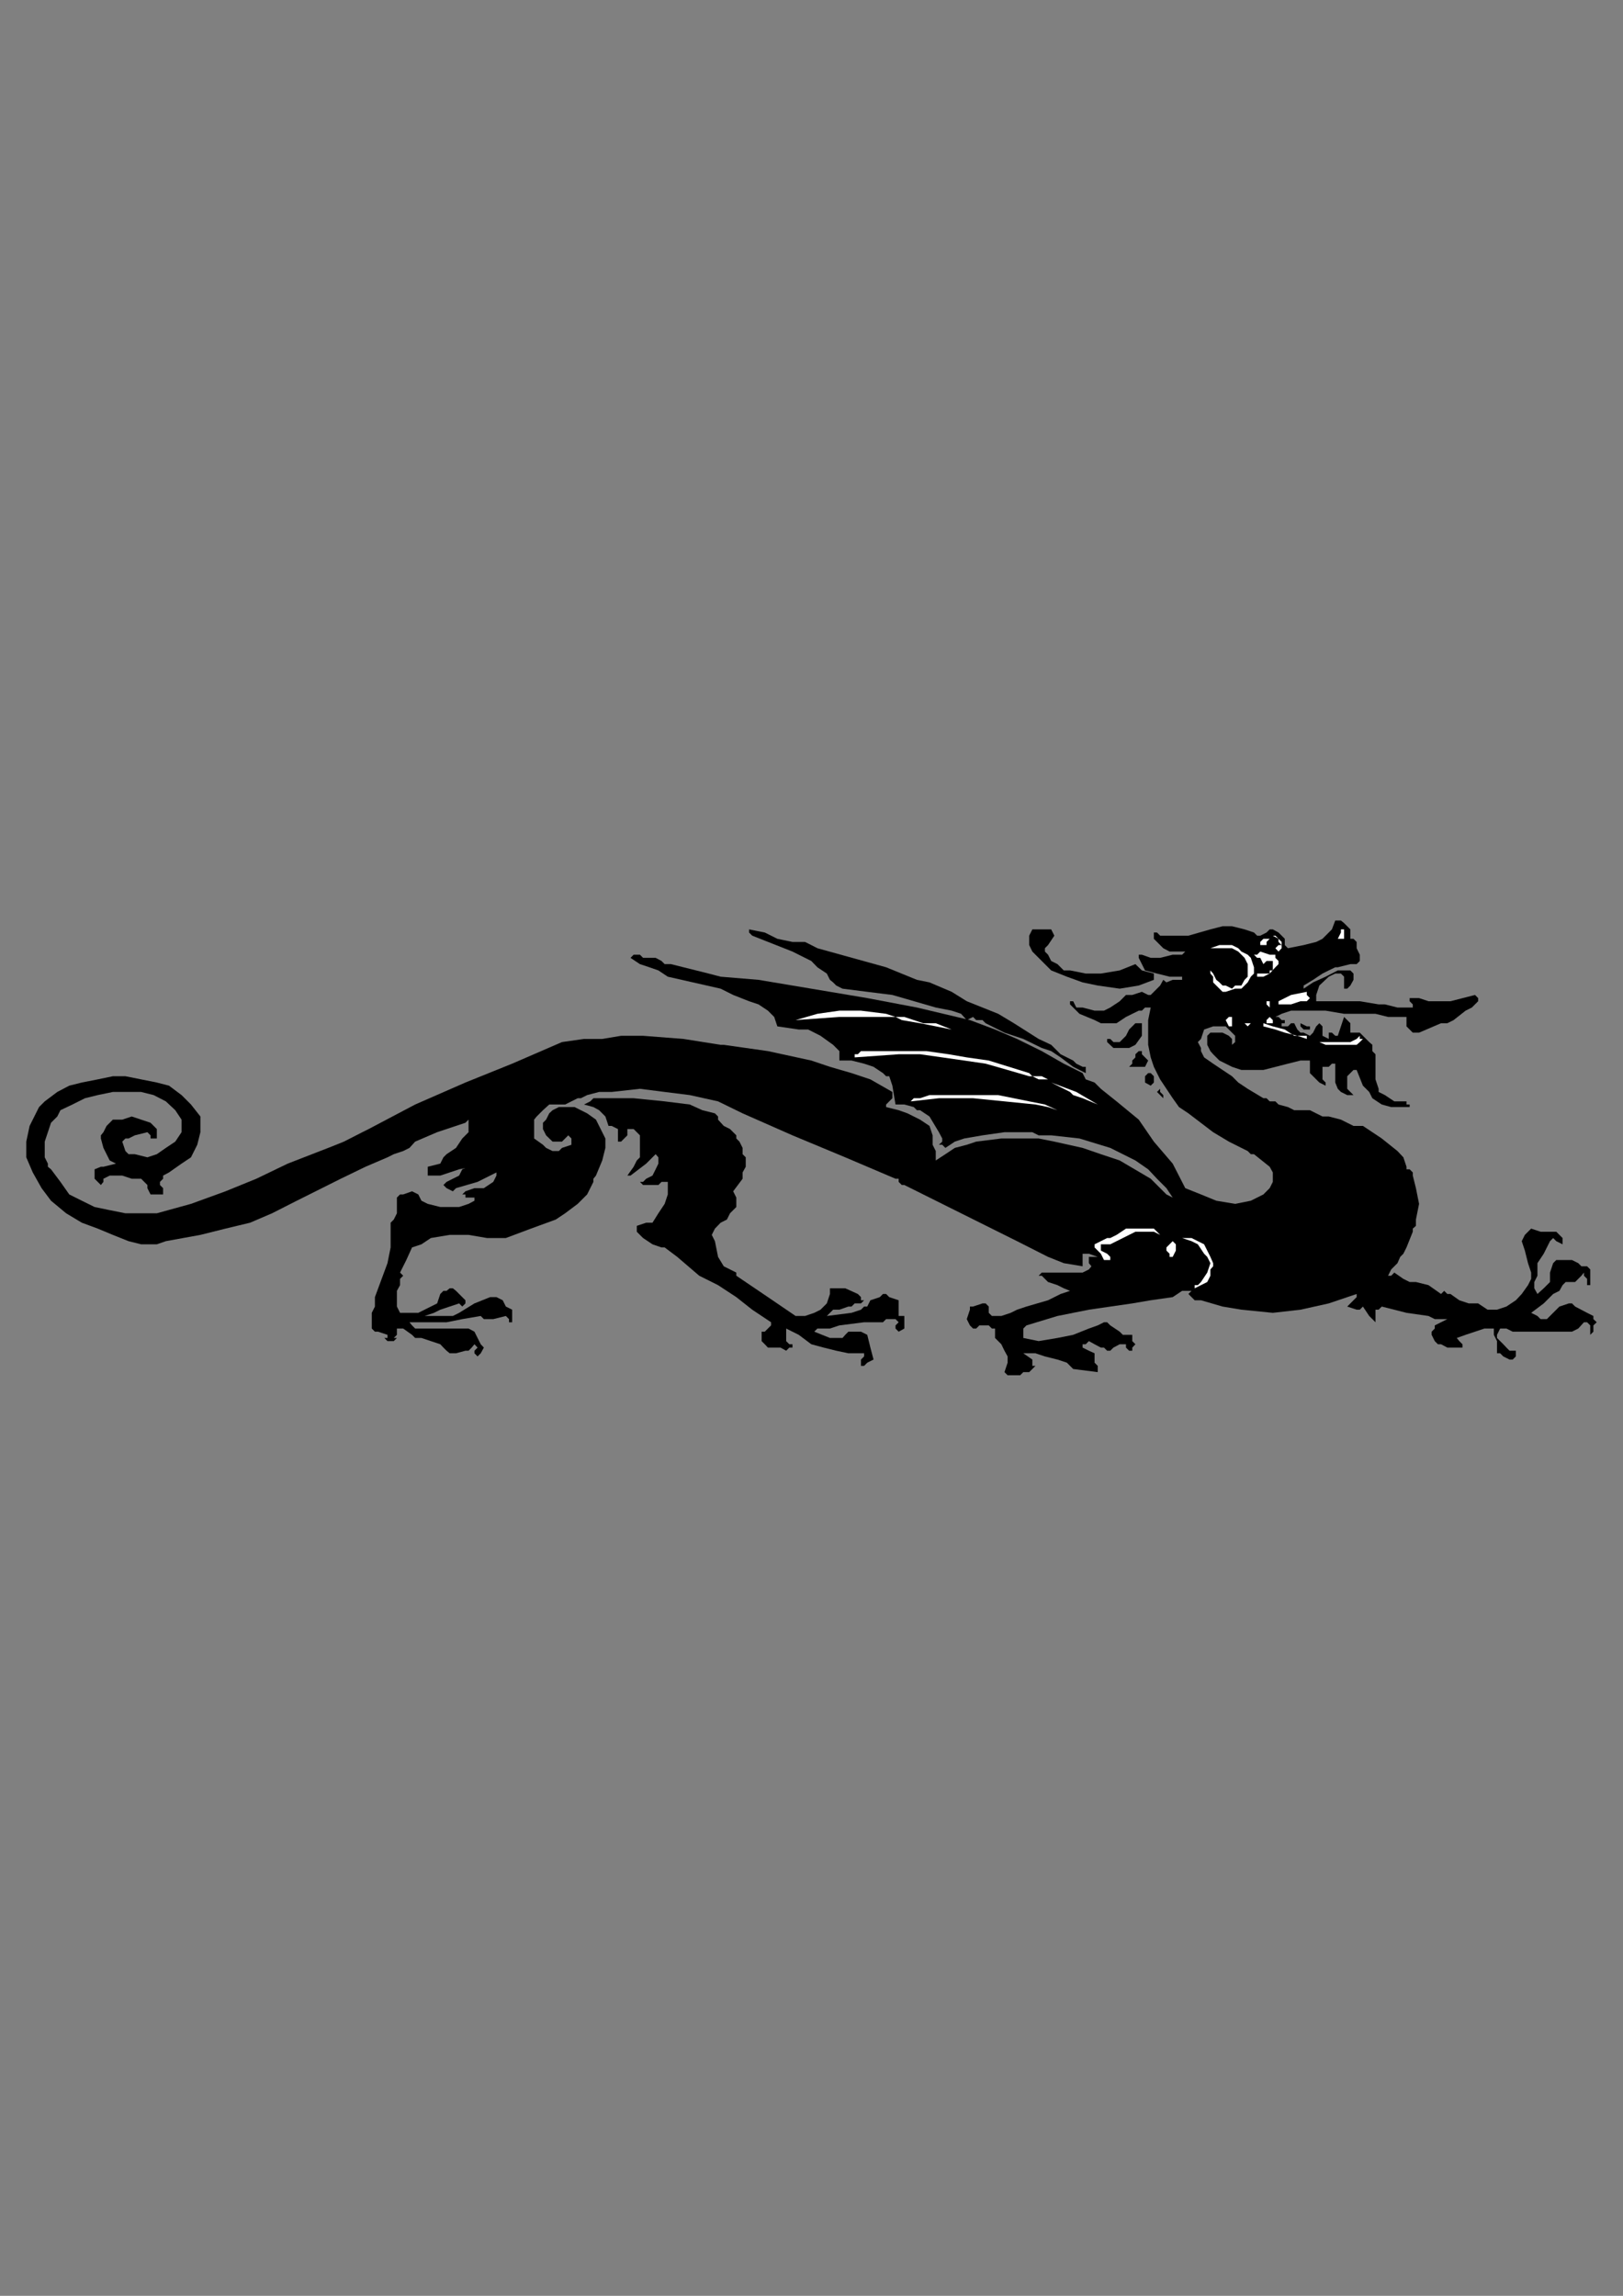 <?xml version="1.0" encoding="utf-8"?>
<!-- Created by UniConvertor 2.0rc4 (https://sk1project.net/) -->
<svg xmlns="http://www.w3.org/2000/svg" height="841.89pt" viewBox="0 0 595.276 841.89" width="595.276pt" version="1.1" xmlns:xlink="http://www.w3.org/1999/xlink" id="b9e46e4f-f60b-11ea-a6a4-dcc15c148e23">

<rect x="0" y="0" width="595.276" height="841.89" fill="#808080" stroke="none"/>

<g>
	<g>
		<path style="fill:#000000;" d="M 295.262,345.417 L 297.566,346.569 299.798,347.721 324.998,354.705 336.302,359.313 340.91,360.249 349.046,363.705 354.59,367.161 360.35,369.465 366.11,371.769 371.87,375.225 380.942,380.985 385.55,383.145 389.006,386.601 391.31,387.753 393.614,388.905 394.766,390.057 397.07,391.209 397.07,391.209 398.222,391.209 398.222,392.361 398.222,393.513 395.918,392.361 393.614,391.209 389.006,387.753 385.55,385.449 382.094,384.297 375.326,380.985 368.414,378.681 361.502,375.225 360.35,374.073 358.046,374.073 356.894,372.921 354.59,374.073 352.502,371.769 349.046,370.617 343.214,369.465 327.302,364.857 318.086,363.705 309.014,362.553 306.71,361.401 305.558,360.249 304.406,359.313 303.254,357.009 299.798,354.705 297.566,352.401 290.654,348.945 275.894,343.113 274.742,341.961 274.742,340.809 280.502,341.961 285.11,344.265 290.654,345.417 295.262,345.417 Z" />
		<path style="fill:#000000;" d="M 495.278,340.809 L 495.278,341.961 495.278,343.113 495.278,343.113 495.278,344.265 496.43,344.265 497.582,345.417 497.582,347.721 498.734,350.097 498.734,352.401 497.582,353.553 495.278,353.553 490.67,354.705 489.734,354.705 487.358,355.857 485.054,357.009 481.598,359.313 478.142,361.401 478.142,361.401 478.142,362.553 481.598,360.249 486.206,358.161 490.67,355.857 492.974,355.857 495.278,355.857 496.43,357.009 496.43,359.313 495.278,361.401 494.126,362.553 492.974,362.553 492.974,360.249 492.974,358.161 491.822,357.009 489.734,357.009 487.358,358.161 483.902,361.401 482.75,364.857 482.75,366.009 482.75,366.009 482.75,367.161 498.734,367.161 505.646,368.313 507.95,368.313 512.558,369.465 518.174,369.465 518.174,369.465 518.174,368.313 517.022,367.161 517.022,366.009 520.478,366.009 523.934,367.161 528.542,367.161 531.998,367.161 540.998,364.857 542.15,366.009 542.15,367.161 539.846,369.465 537.542,370.617 533.15,374.073 530.846,375.225 528.542,375.225 520.478,378.681 518.174,378.681 517.022,377.529 515.87,376.377 515.87,375.225 515.87,375.225 515.87,374.073 515.87,372.921 509.102,372.921 504.494,371.769 498.734,371.769 492.974,371.769 486.206,370.617 479.294,370.617 473.534,370.617 470.078,371.769 467.774,372.921 468.926,372.921 470.078,374.073 471.23,374.073 471.23,375.225 470.078,375.225 470.078,376.377 471.23,376.377 472.382,376.377 472.382,376.377 473.534,375.225 474.686,375.225 475.838,377.529 476.99,378.681 478.142,378.681 480.446,379.833 481.598,378.681 482.75,376.377 483.902,375.225 485.054,376.377 485.054,378.681 485.054,379.833 487.358,380.985 487.358,378.681 488.51,378.681 489.734,379.833 489.734,379.833 490.67,379.833 491.822,376.377 492.974,372.921 494.126,374.073 495.278,375.225 495.278,377.529 495.278,378.681 498.734,378.681 499.886,379.833 502.19,382.137 503.342,383.145 503.342,385.449 504.494,386.601 504.494,388.905 504.494,395.817 505.646,399.273 505.646,400.425 507.95,401.577 511.406,403.881 513.566,403.881 513.566,403.881 515.87,403.881 515.87,405.033 517.022,405.033 517.022,405.969 513.566,405.969 510.254,405.969 506.798,405.033 503.342,402.729 502.19,400.425 499.886,398.121 497.582,392.361 497.582,392.361 496.43,392.361 495.278,393.513 494.126,394.665 494.126,395.817 494.126,399.273 495.278,400.425 495.278,400.425 496.43,401.577 495.278,401.577 494.126,401.577 491.822,400.425 490.67,399.273 489.734,396.969 489.734,390.057 488.51,390.057 487.358,391.209 485.054,391.209 485.054,393.513 485.054,394.665 485.054,395.817 486.206,396.969 486.206,398.121 483.902,396.969 482.75,395.817 480.446,393.513 480.446,388.905 478.142,388.905 476.99,388.905 472.382,390.057 463.382,392.361 458.774,392.361 455.318,392.361 451.862,391.209 447.254,388.905 444.95,386.601 443.942,385.449 442.79,383.145 442.79,380.985 442.79,379.833 443.942,378.681 444.95,378.681 448.406,378.681 450.71,379.833 451.862,380.985 451.862,383.145 453.014,382.137 453.014,380.985 453.014,379.833 451.862,378.681 450.71,377.529 449.558,376.377 447.254,376.377 444.95,376.377 441.638,377.529 440.486,380.985 439.334,382.137 440.486,384.297 440.486,385.449 441.638,387.753 444.95,390.057 448.406,392.361 451.862,394.665 454.166,396.969 457.622,399.273 463.382,402.729 464.534,402.729 465.686,403.881 467.774,403.881 468.926,405.033 472.382,405.969 474.686,407.121 478.142,407.121 480.446,407.121 482.75,408.273 485.054,409.425 487.358,409.425 491.822,410.577 496.43,412.881 497.582,412.881 497.582,412.881 499.886,412.881 503.342,415.185 506.798,417.489 512.558,422.097 514.718,424.401 515.87,427.857 515.87,428.793 517.022,428.793 518.174,429.945 518.174,431.097 519.326,435.705 520.478,441.465 519.326,447.225 519.326,449.529 518.174,450.537 518.174,451.689 515.87,457.449 514.718,459.753 513.566,460.905 512.558,463.209 510.254,465.513 509.102,467.817 509.102,467.817 510.254,467.817 511.406,466.665 514.718,468.969 517.022,470.121 518.174,470.121 519.326,470.121 523.934,471.273 528.542,474.513 529.694,473.361 530.846,474.513 530.846,474.513 531.998,474.513 535.238,476.817 538.694,477.969 542.15,477.969 545.606,480.273 546.758,480.273 549.062,480.273 552.518,479.121 555.974,476.817 558.134,474.513 560.438,471.273 561.59,468.969 561.59,466.665 560.438,463.209 559.286,458.601 558.134,455.145 559.286,452.841 560.438,451.689 561.59,450.537 565.046,451.689 566.198,451.689 568.502,451.689 570.806,451.689 571.958,452.841 573.11,453.993 573.11,455.145 573.11,456.297 570.806,455.145 569.654,453.993 568.502,455.145 567.35,457.449 566.198,459.753 563.894,463.209 563.894,464.361 563.894,465.513 563.894,467.817 562.742,470.121 562.742,472.425 563.894,474.513 566.198,472.425 568.502,470.121 568.502,468.969 568.502,466.665 569.654,463.209 570.806,462.057 573.11,462.057 576.566,462.057 578.87,463.209 580.022,464.361 582.11,464.361 583.262,465.513 583.262,466.665 583.262,468.969 583.262,470.121 583.262,471.273 582.11,471.273 582.11,468.969 580.958,467.817 580.958,466.665 580.022,467.817 578.87,468.969 577.718,470.121 576.566,470.121 575.414,470.121 574.262,470.121 573.11,471.273 571.958,473.361 569.654,474.513 566.198,477.969 561.59,481.425 563.894,482.577 565.046,483.729 566.198,483.729 567.35,483.729 571.958,479.121 575.414,477.969 576.566,477.969 577.718,479.121 582.11,481.425 584.414,482.577 584.414,483.729 585.638,484.881 584.414,486.033 584.414,487.185 584.414,488.337 583.262,489.489 583.262,488.337 583.262,488.337 583.262,486.033 582.11,484.881 580.958,484.881 580.958,484.881 578.87,487.185 576.566,488.337 574.262,488.337 571.958,488.337 567.35,488.337 563.894,488.337 559.286,488.337 557.126,488.337 554.822,488.337 552.518,487.185 551.366,487.185 550.214,487.185 549.062,489.489 549.062,490.641 550.214,491.793 551.366,492.945 552.518,494.169 553.67,495.321 555.974,495.321 555.974,495.321 555.974,496.257 555.974,496.257 555.974,497.409 554.822,498.561 553.67,498.561 551.366,497.409 551.366,497.409 550.214,496.257 549.062,496.257 549.062,495.321 549.062,492.945 549.062,491.793 547.91,489.489 547.91,487.185 544.454,487.185 540.998,488.337 537.542,489.489 534.302,490.641 534.302,490.641 534.302,490.641 535.238,491.793 535.238,491.793 536.39,492.945 536.39,494.169 535.238,494.169 530.846,494.169 528.542,492.945 527.39,492.945 526.238,491.793 525.086,489.489 525.086,488.337 526.238,487.185 526.238,487.185 526.238,486.033 530.846,483.729 529.694,483.729 527.39,483.729 526.238,483.729 523.934,482.577 515.87,481.425 506.798,479.121 505.646,480.273 504.494,480.273 504.494,481.425 504.494,482.577 504.494,483.729 504.494,484.881 503.342,483.729 502.19,482.577 499.886,479.121 498.734,480.273 497.582,480.273 494.126,479.121 495.278,477.969 496.43,476.817 497.582,475.665 497.582,474.513 487.358,477.969 476.99,480.273 466.838,481.425 455.318,480.273 448.406,479.121 440.486,476.817 438.182,476.817 437.03,475.665 437.03,475.665 435.878,474.513 437.03,473.361 434.726,473.361 433.574,473.361 430.118,475.665 422.054,476.817 415.286,477.969 399.374,480.273 387.854,482.577 376.478,486.033 375.326,487.185 375.326,488.337 375.326,489.489 375.326,490.641 380.942,491.793 387.854,490.641 393.614,489.489 399.374,487.185 402.614,486.033 404.918,484.881 406.07,484.881 407.222,486.033 410.678,488.337 411.83,489.489 412.982,489.489 414.134,489.489 415.286,489.489 415.286,490.641 415.286,491.793 416.438,492.945 416.438,492.945 415.286,494.169 415.286,495.321 414.134,495.321 412.982,494.169 412.982,492.945 410.678,492.945 408.374,494.169 407.222,495.321 406.07,495.321 404.918,494.169 403.766,494.169 401.462,492.945 399.374,491.793 398.222,492.945 397.07,492.945 397.07,494.169 397.07,494.169 399.374,495.321 401.462,496.257 401.462,498.561 401.462,499.713 402.614,500.865 402.614,503.169 393.614,502.017 392.462,500.865 391.31,499.713 387.854,498.561 383.246,497.409 379.79,496.257 377.486,496.257 375.326,496.257 378.638,498.561 378.638,500.865 379.79,500.865 378.638,502.017 377.486,503.169 376.478,503.169 375.326,503.169 374.174,504.321 370.718,504.321 369.566,504.321 368.414,503.169 368.414,503.169 369.566,499.713 369.566,497.409 368.414,495.321 367.262,492.945 364.958,490.641 364.958,487.185 363.806,487.185 362.654,486.033 359.198,486.033 358.046,487.185 358.046,487.185 356.894,487.185 356.894,487.185 355.742,486.033 354.59,483.729 355.742,480.273 355.742,479.121 356.894,479.121 360.35,477.969 361.502,477.969 362.654,479.121 362.654,481.425 362.654,481.425 363.806,482.577 367.262,482.577 370.718,481.425 373.022,480.273 376.478,479.121 384.398,476.817 389.006,474.513 392.462,473.361 390.158,472.425 387.854,471.273 384.398,470.121 382.094,467.817 380.942,467.817 382.094,466.665 390.158,466.665 394.766,466.665 397.07,466.665 399.374,465.513 400.31,464.361 399.374,463.209 399.374,462.057 399.374,460.905 402.614,460.905 399.374,459.753 397.07,459.753 397.07,462.057 397.07,464.361 390.158,463.209 384.398,460.905 373.022,455.145 352.502,444.921 331.694,434.553 330.758,434.553 329.606,433.401 329.606,432.249 328.454,432.249 310.022,424.401 290.654,416.337 272.366,408.273 263.366,403.881 252.998,401.577 243.782,400.425 234.71,399.273 224.342,400.425 219.734,400.425 215.342,401.577 213.038,402.729 211.886,402.729 209.582,403.881 207.278,405.033 203.822,405.033 201.446,405.033 199.142,407.121 196.838,409.425 195.902,410.577 195.902,412.881 195.902,415.185 195.902,417.489 199.142,419.793 200.294,420.945 202.67,422.097 204.974,422.097 206.126,420.945 209.582,419.793 209.582,418.641 209.582,417.489 208.43,416.337 206.126,418.641 203.822,418.641 203.822,418.641 202.67,418.641 200.294,416.337 199.142,414.033 199.142,411.729 200.294,410.577 201.446,408.273 202.67,407.121 204.974,405.969 207.278,405.969 210.734,405.969 215.342,408.273 218.582,410.577 219.734,412.881 220.886,415.185 222.038,417.489 222.038,420.945 220.886,425.553 218.582,431.097 217.646,432.249 217.646,433.401 217.646,433.401 215.342,438.009 211.886,441.465 207.278,444.921 203.822,447.225 194.75,450.537 185.534,453.993 178.622,453.993 171.854,452.841 164.942,452.841 158.03,453.993 154.574,456.297 151.118,457.449 149.03,462.057 146.726,466.665 147.878,467.817 146.726,468.969 146.726,470.121 146.726,471.273 145.574,473.361 145.574,476.817 145.574,479.121 146.726,481.425 150.182,481.425 153.422,481.425 160.334,477.969 161.486,474.513 162.638,473.361 163.79,473.361 164.942,472.425 166.094,472.425 167.246,473.361 169.55,475.665 170.702,476.817 170.702,477.969 170.702,477.969 169.55,479.121 168.398,477.969 161.486,480.273 159.182,481.425 155.726,482.577 159.182,482.577 162.638,482.577 166.094,482.577 168.398,481.425 174.014,477.969 179.774,475.665 180.926,475.665 182.078,475.665 184.382,476.817 185.534,479.121 187.838,480.273 187.838,482.577 187.838,482.577 187.838,483.729 187.838,484.881 186.686,484.881 186.686,483.729 185.534,482.577 180.926,483.729 178.622,483.729 177.47,483.729 176.318,482.577 169.55,483.729 163.79,484.881 156.878,484.881 151.118,484.881 150.182,484.881 151.118,486.033 152.27,487.185 155.726,487.185 161.486,487.185 164.942,487.185 169.55,487.185 171.854,487.185 174.014,488.337 175.166,490.641 176.318,492.945 177.47,494.169 176.318,496.257 175.166,497.409 174.014,496.257 174.014,495.321 174.014,495.321 175.166,494.169 175.166,494.169 174.014,492.945 173.006,494.169 171.854,495.321 170.702,495.321 167.246,496.257 166.094,496.257 164.942,496.257 163.79,495.321 162.638,494.169 161.486,492.945 158.03,491.793 154.574,490.641 152.27,490.641 151.118,489.489 147.878,487.185 146.726,487.185 146.726,487.185 145.574,487.185 145.574,488.337 145.574,488.337 145.574,489.489 145.574,489.489 144.422,490.641 145.574,490.641 144.422,491.793 143.27,491.793 142.118,491.793 140.966,490.641 142.118,490.641 142.118,490.641 142.118,489.489 138.662,488.337 137.51,488.337 136.358,487.185 136.358,486.033 136.358,484.881 136.358,483.729 136.358,481.425 137.51,479.121 137.51,475.665 142.118,463.209 143.27,457.449 143.27,455.145 143.27,453.993 143.27,450.537 143.27,448.377 144.422,447.225 145.574,444.921 145.574,442.617 145.574,440.313 145.574,439.161 146.726,438.009 147.878,438.009 151.118,436.857 153.422,438.009 154.574,440.313 156.878,441.465 161.486,442.617 168.398,442.617 171.854,441.465 174.014,440.313 174.014,439.161 171.854,439.161 170.702,439.161 170.702,438.009 169.55,438.009 170.702,436.857 174.014,435.705 177.47,435.705 180.926,433.401 182.078,431.097 182.078,429.945 175.166,433.401 167.246,435.705 166.094,436.857 163.79,435.705 162.638,434.553 162.638,434.553 163.79,433.401 166.094,432.249 168.398,431.097 169.55,428.793 171.854,427.857 173.006,427.857 168.398,428.793 164.942,429.945 161.486,431.097 156.878,431.097 156.878,429.945 156.878,427.857 161.486,426.705 162.638,424.401 163.79,423.249 167.246,420.945 169.55,417.489 171.854,415.185 171.854,411.729 171.854,410.577 170.702,411.729 167.246,412.881 160.334,415.185 152.27,418.641 150.182,420.945 147.878,422.097 144.422,423.249 142.118,424.401 134.054,427.857 124.982,432.249 108.854,440.313 99.782,444.921 91.718,448.377 82.718,450.537 73.502,452.841 60.83,455.145 57.518,456.297 54.062,456.297 51.758,456.297 47.15,455.145 41.39,452.841 35.846,450.537 30.014,448.377 24.254,444.921 18.71,440.313 15.254,435.705 12.014,429.945 9.638,424.401 9.638,418.641 10.862,412.881 13.166,408.273 14.318,405.969 16.406,403.881 21.014,400.425 25.406,398.121 30.014,396.969 35.846,395.817 41.39,394.665 45.998,394.665 51.758,395.817 57.518,396.969 61.982,398.121 66.59,401.577 70.046,405.033 73.502,409.425 73.502,415.185 72.35,419.793 71.198,422.097 70.046,424.401 66.59,426.705 61.982,429.945 59.822,431.097 59.822,432.249 58.67,433.401 58.67,434.553 59.822,435.705 59.822,436.857 59.822,438.009 55.214,438.009 54.062,435.705 54.062,434.553 52.91,433.401 51.758,432.249 48.302,432.249 44.846,431.097 41.39,431.097 40.238,431.097 37.934,432.249 37.934,433.401 36.998,434.553 35.846,433.401 34.694,432.249 34.694,428.793 36.998,427.857 37.934,427.857 42.542,426.705 40.238,425.553 39.086,423.249 37.934,420.945 36.998,417.489 36.998,416.337 37.934,415.185 39.086,412.881 41.39,410.577 44.846,410.577 48.302,409.425 51.758,410.577 55.214,411.729 56.366,412.881 57.518,414.033 57.518,416.337 57.518,417.489 57.518,417.489 56.366,417.489 55.214,417.489 55.214,416.337 54.062,415.185 49.454,416.337 47.15,417.489 45.998,417.489 44.846,418.641 45.998,422.097 47.15,423.249 49.454,423.249 54.062,424.401 57.518,423.249 60.83,420.945 64.286,418.641 66.59,415.185 66.59,410.577 64.286,407.121 60.83,403.881 56.366,401.577 51.758,400.425 45.998,400.425 41.39,400.425 35.846,401.577 31.166,402.729 26.558,405.033 22.166,407.121 21.014,409.425 18.71,411.729 16.406,418.641 16.406,423.249 16.406,424.401 17.558,426.705 17.558,427.857 18.71,428.793 22.166,433.401 25.406,438.009 30.014,440.313 34.694,442.617 40.238,443.769 45.998,444.921 51.758,444.921 57.518,444.921 70.046,441.465 82.718,436.857 94.022,432.249 105.542,426.705 120.374,420.945 126.134,418.641 132.902,415.185 135.206,414.033 152.27,405.033 170.702,396.969 187.838,390.057 206.126,382.137 214.19,380.985 220.886,380.985 227.798,379.833 235.862,379.833 250.694,380.985 264.302,383.145 265.454,383.145 281.654,385.449 297.566,388.905 304.406,391.209 312.326,393.513 319.238,395.817 327.302,400.425 327.302,401.577 327.302,402.729 327.302,402.729 326.15,403.881 324.998,405.033 324.998,405.969 329.606,407.121 332.846,408.273 337.454,410.577 340.91,412.881 342.062,416.337 342.062,419.793 343.214,422.097 343.214,425.553 346.742,423.249 350.198,420.945 354.59,419.793 358.046,418.641 367.262,417.489 376.478,417.489 380.942,417.489 386.702,418.641 397.07,420.945 403.766,423.249 410.678,425.553 422.054,432.249 425.51,435.705 427.814,438.009 430.118,439.161 427.814,435.705 424.358,432.249 421.118,428.793 416.438,425.553 411.83,423.249 407.222,420.945 395.918,417.489 385.55,416.337 383.246,416.337 380.942,416.337 378.638,415.185 376.478,415.185 368.414,415.185 360.35,416.337 353.654,417.489 350.198,418.641 346.742,420.945 345.59,419.793 344.366,419.793 345.59,418.641 345.59,417.489 344.366,415.185 340.91,409.425 337.454,407.121 336.302,407.121 336.302,407.121 335.15,405.969 331.694,405.033 330.758,405.033 328.454,405.033 327.302,398.121 326.15,394.665 324.998,394.665 323.846,393.513 320.39,391.209 316.934,390.057 312.326,388.905 307.862,388.905 307.862,385.449 305.558,383.145 300.95,379.833 296.414,377.529 292.958,377.529 285.11,376.377 283.958,372.921 281.654,370.617 278.198,368.313 274.742,367.161 268.91,364.857 264.302,362.553 244.934,358.161 241.478,355.857 238.166,354.705 234.71,353.553 231.254,351.249 232.406,350.097 234.71,350.097 235.862,351.249 238.166,351.249 240.47,351.249 242.63,352.401 243.782,353.553 246.086,353.553 250.694,354.705 255.302,355.857 259.91,357.009 264.302,358.161 278.198,359.313 290.654,361.401 304.406,363.705 318.086,366.009 336.302,369.465 355.742,374.073 364.958,377.529 373.022,380.985 382.094,385.449 390.158,390.057 394.766,392.361 397.07,393.513 398.222,395.817 401.462,396.969 403.766,399.273 409.526,403.881 417.662,410.577 423.206,418.641 430.118,426.705 434.726,435.705 440.486,438.009 446.102,440.313 453.014,441.465 458.774,440.313 461.078,439.161 463.382,438.009 465.686,435.705 466.838,433.401 466.838,432.249 466.838,429.945 465.686,427.857 459.926,423.249 458.774,423.249 457.622,422.097 455.318,420.945 450.71,418.641 444.95,415.185 435.878,408.273 432.422,405.969 430.118,402.729 425.51,395.817 423.206,391.209 422.054,387.753 421.118,383.145 421.118,378.681 421.118,374.073 422.054,369.465 421.118,369.465 421.118,369.465 419.966,369.465 418.814,370.617 417.662,370.617 412.982,372.921 409.526,375.225 407.222,375.225 404.918,375.225 403.766,375.225 401.462,374.073 395.918,371.769 392.462,368.313 392.462,367.161 392.462,367.161 393.614,367.161 394.766,369.465 397.07,369.465 401.462,370.617 404.918,370.617 407.222,369.465 410.678,367.161 412.982,364.857 415.286,364.857 418.814,363.705 421.118,364.857 422.054,364.857 422.054,364.857 424.358,362.553 425.51,361.401 426.662,359.313 427.814,360.249 430.118,359.313 431.27,359.313 432.422,359.313 433.574,359.313 433.574,358.161 428.966,358.161 424.358,357.009 419.966,355.857 418.814,353.553 417.662,351.249 417.662,350.097 417.662,350.097 418.814,350.097 422.054,351.249 425.51,351.249 430.118,350.097 433.574,350.097 434.726,348.945 431.27,348.945 428.966,348.945 426.662,347.721 424.358,345.417 423.206,344.265 423.206,343.113 423.206,341.961 424.358,341.961 425.51,343.113 427.814,343.113 431.27,343.113 435.878,343.113 443.942,340.809 448.406,339.657 451.862,339.657 456.47,340.809 459.926,341.961 461.078,343.113 461.078,343.113 462.23,343.113 464.534,341.961 465.686,340.809 465.686,340.809 466.838,340.809 468.926,341.961 471.23,344.265 471.23,346.569 472.382,347.721 478.142,346.569 482.75,345.417 485.054,344.265 487.358,341.961 488.51,340.809 489.734,337.569 491.822,337.569 492.974,338.505 495.278,340.809 Z" />
		<path style="fill:#000000;" d="M 386.702,343.113 L 384.398,346.569 383.246,347.721 383.246,348.945 384.398,350.097 385.55,352.401 387.854,353.553 390.158,355.857 392.462,355.857 398.222,357.009 403.766,357.009 410.678,355.857 416.438,353.553 418.814,355.857 423.206,357.009 423.206,358.161 423.206,359.313 417.662,361.401 410.678,362.553 402.614,361.401 397.07,360.249 391.31,358.161 385.55,355.857 380.942,351.249 378.638,348.945 377.486,346.569 377.486,343.113 378.638,340.809 380.942,340.809 383.246,340.809 385.55,340.809 386.702,343.113 Z" />
		<path style="fill:#ffffff;" d="M 492.974,340.809 L 492.974,343.113 492.974,344.265 491.822,344.265 490.67,344.265 491.822,341.961 491.822,340.809 492.974,340.809 Z" />
		<path style="fill:#ffffff;" d="M 470.078,345.417 L 470.078,347.721 470.078,347.721 468.926,348.945 467.774,347.721 468.926,346.569 470.078,346.569 468.926,345.417 468.926,344.265 466.838,343.113 467.774,343.113 468.926,344.265 470.078,345.417 Z" />
		<path style="fill:#ffffff;" d="M 464.534,345.417 L 464.534,346.569 463.382,346.569 462.23,346.569 462.23,345.417 463.382,344.265 463.382,344.265 464.534,344.265 465.686,344.265 464.534,345.417 Z" />
		<path style="fill:#ffffff;" d="M 458.774,351.249 L 459.926,354.705 459.926,357.009 458.774,358.161 457.622,360.249 455.318,362.553 453.014,362.553 449.558,363.705 448.406,363.705 447.254,362.553 444.95,360.249 444.95,358.161 443.942,357.009 443.942,357.009 443.942,355.857 444.95,357.009 446.102,359.313 447.254,360.249 448.406,361.401 449.558,361.401 451.862,362.553 453.014,361.401 455.318,361.401 456.47,359.313 457.622,358.161 457.622,355.857 457.622,353.553 456.47,351.249 454.166,348.945 451.862,347.721 449.558,347.721 443.942,347.721 447.254,346.569 451.862,346.569 454.166,347.721 455.318,348.945 457.622,350.097 458.774,351.249 Z" />
		<path style="fill:#ffffff;" d="M 468.926,352.401 L 468.926,353.553 467.774,354.705 465.686,357.009 463.382,358.161 462.23,358.161 461.078,358.161 461.078,357.009 464.534,357.009 465.686,357.009 465.686,355.857 466.838,355.857 466.838,353.553 466.838,352.401 465.686,352.401 464.534,352.401 464.534,352.401 463.382,353.553 463.382,353.553 462.23,351.249 461.078,351.249 461.078,351.249 459.926,350.097 461.078,350.097 462.23,348.945 465.686,350.097 467.774,350.097 467.774,351.249 468.926,352.401 Z" />
		<path style="fill:#ffffff;" d="M 479.294,364.857 L 480.446,366.009 479.294,367.161 479.294,367.161 476.99,367.161 473.534,368.313 471.23,368.313 468.926,368.313 468.926,367.161 473.534,364.857 479.294,363.705 479.294,364.857 Z" />
		<path style="fill:#ffffff;" d="M 465.686,368.313 L 465.686,368.313 465.686,369.465 464.534,368.313 464.534,368.313 464.534,367.161 465.686,367.161 465.686,368.313 Z" />
		<path style="fill:#ffffff;" d="M 328.454,372.921 L 331.694,372.921 335.15,374.073 338.606,375.225 343.214,375.225 349.046,377.529 337.454,375.225 330.758,374.073 328.454,372.921 324.998,372.921 307.862,372.921 291.806,374.073 291.806,374.073 299.798,371.769 307.862,370.617 315.782,370.617 324.998,371.769 328.454,372.921 Z" />
		<path style="fill:#ffffff;" d="M 451.862,375.225 L 451.862,376.377 450.71,376.377 449.558,374.073 450.71,372.921 451.862,372.921 451.862,374.073 451.862,375.225 451.862,375.225 Z" />
		<path style="fill:#ffffff;" d="M 466.838,374.073 L 466.838,375.225 464.534,375.225 464.534,374.073 465.686,372.921 465.686,372.921 466.838,374.073 Z" />
		<path style="fill:#000000;" d="M 418.814,379.833 L 416.438,383.145 414.134,384.297 412.982,384.297 411.83,384.297 409.526,384.297 408.374,384.297 406.07,382.137 406.07,380.985 407.222,380.985 408.374,382.137 409.526,382.137 410.678,382.137 412.982,379.833 414.134,377.529 416.438,375.225 417.662,375.225 418.814,375.225 418.814,379.833 Z" />
		<path style="fill:#ffffff;" d="M 458.774,375.225 L 457.622,376.377 456.47,375.225 456.47,375.225 458.774,375.225 Z" />
		<path style="fill:#ffffff;" d="M 479.294,379.833 L 479.294,380.985 475.838,379.833 471.23,378.681 467.774,377.529 463.382,376.377 463.382,376.377 463.382,375.225 466.838,376.377 471.23,377.529 474.686,379.833 479.294,379.833 Z" />
		<path style="fill:#000000;" d="M 480.446,377.529 L 479.294,377.529 478.142,377.529 476.99,376.377 476.99,376.377 476.99,375.225 479.294,376.377 480.446,376.377 480.446,377.529 Z" />
		<path style="fill:#ffffff;" d="M 499.886,380.985 L 498.734,382.137 497.582,383.145 490.67,383.145 487.358,383.145 486.206,383.145 483.902,382.137 485.054,382.137 488.51,382.137 492.974,382.137 495.278,382.137 497.582,380.985 498.734,379.833 498.734,380.985 499.886,380.985 Z" />
		<path style="fill:#ffffff;" d="M 377.486,393.513 L 378.638,394.665 380.942,394.665 382.094,394.665 384.398,395.817 380.942,395.817 378.638,394.665 377.486,394.665 369.566,392.361 361.502,390.057 353.654,388.905 345.59,387.753 337.454,386.601 329.606,386.601 313.478,387.753 313.478,386.601 314.63,386.601 315.782,385.449 323.846,385.449 331.694,385.449 339.758,385.449 347.894,386.601 354.59,387.753 362.654,388.905 377.486,393.513 Z" />
		<path style="fill:#000000;" d="M 421.118,388.905 L 419.966,391.209 418.814,391.209 417.662,391.209 415.286,391.209 415.286,391.209 414.134,391.209 415.286,390.057 415.286,388.905 416.438,387.753 416.438,386.601 417.662,385.449 418.814,385.449 418.814,386.601 421.118,388.905 Z" />
		<path style="fill:#000000;" d="M 423.206,396.969 L 422.054,398.121 419.966,396.969 419.966,395.817 419.966,394.665 421.118,393.513 422.054,393.513 423.206,394.665 423.206,396.969 Z" />
		<path style="fill:#ffffff;" d="M 402.614,405.033 L 397.07,402.729 393.614,401.577 392.462,400.425 390.158,399.273 387.854,398.121 385.55,396.969 394.766,400.425 402.614,405.033 Z" />
		<path style="fill:#000000;" d="M 262.214,408.273 L 263.366,409.425 263.366,410.577 265.454,412.881 267.758,414.033 270.062,416.337 270.062,417.489 271.214,418.641 272.366,420.945 272.366,423.249 273.518,424.401 273.518,425.553 273.518,426.705 273.518,427.857 272.366,429.945 272.366,432.249 268.91,436.857 270.062,439.161 270.062,441.465 270.062,441.465 270.062,442.617 267.758,444.921 266.606,447.225 264.302,448.377 262.214,450.537 261.062,452.841 262.214,455.145 263.366,460.905 265.454,464.361 267.758,465.513 270.062,466.665 270.062,467.817 281.654,475.665 291.806,482.577 295.262,482.577 298.646,481.425 300.95,480.273 303.254,477.969 304.406,474.513 304.406,473.361 304.406,472.425 305.558,472.425 307.862,472.425 310.022,472.425 314.63,474.513 315.782,475.665 315.782,476.817 316.934,476.817 315.782,477.969 314.63,477.969 314.63,477.969 313.478,477.969 312.326,479.121 311.174,479.121 307.862,480.273 305.558,480.273 304.406,481.425 303.254,482.577 303.254,482.577 312.326,481.425 315.782,480.273 316.934,479.121 318.086,479.121 319.238,476.817 322.694,475.665 323.846,474.513 324.998,474.513 326.15,475.665 329.606,476.817 329.606,479.121 329.606,480.273 329.606,482.577 331.694,482.577 331.694,483.729 331.694,484.881 331.694,487.185 329.606,488.337 329.606,488.337 328.454,487.185 328.454,487.185 328.454,486.033 329.606,484.881 328.454,483.729 327.302,483.729 324.998,483.729 323.846,484.881 321.542,484.881 319.238,484.881 316.934,484.881 307.862,486.033 304.406,487.185 299.798,487.185 298.646,488.337 304.406,490.641 306.71,490.641 307.862,490.641 309.014,490.641 310.022,489.489 311.174,488.337 313.478,488.337 315.782,488.337 318.086,489.489 319.238,494.169 320.39,498.561 318.086,499.713 316.934,500.865 315.782,500.865 315.782,499.713 315.782,498.561 316.934,497.409 316.934,496.257 311.174,496.257 306.71,495.321 302.102,494.169 297.566,492.945 292.958,489.489 290.654,488.337 288.35,487.185 288.35,488.337 288.35,489.489 288.35,490.641 288.35,491.793 289.502,492.945 290.654,492.945 290.654,494.169 289.502,494.169 288.35,495.321 286.262,494.169 283.958,494.169 281.654,494.169 280.502,492.945 279.35,491.793 279.35,489.489 279.35,488.337 280.502,488.337 281.654,487.185 282.806,486.033 282.806,484.881 282.806,484.881 275.894,480.273 270.062,475.665 263.366,471.273 256.454,467.817 248.39,460.905 243.782,457.449 242.63,457.449 239.318,456.297 235.862,453.993 233.558,451.689 233.558,451.689 233.558,449.529 237.014,448.377 239.318,448.377 241.478,444.921 243.782,441.465 244.934,438.009 244.934,433.401 243.782,433.401 242.63,433.401 241.478,434.553 239.318,434.553 235.862,434.553 234.71,433.401 235.862,433.401 237.014,432.249 239.318,431.097 240.47,428.793 241.478,426.705 241.478,424.401 240.47,423.249 239.318,424.401 238.166,425.553 237.014,426.705 231.254,431.097 230.102,431.097 232.406,427.857 233.558,425.553 234.71,424.401 234.71,423.249 234.71,420.945 234.71,418.641 234.71,416.337 233.558,415.185 232.406,414.033 231.254,414.033 230.102,414.033 230.102,416.337 228.95,417.489 227.798,418.641 226.646,418.641 226.646,415.185 226.646,414.033 224.342,412.881 223.19,412.881 222.038,409.425 219.734,407.121 217.646,405.969 214.19,405.033 216.494,403.881 217.646,402.729 222.038,402.729 222.038,402.729 232.406,402.729 243.782,403.881 252.998,405.033 257.606,407.121 262.214,408.273 Z" />
		<path style="fill:#ffffff;" d="M 387.854,407.121 L 384.398,405.969 379.79,405.033 368.414,403.881 356.894,402.729 344.366,402.729 333.998,403.881 335.15,402.729 337.454,402.729 340.91,401.577 343.214,401.577 354.59,401.577 366.11,401.577 377.486,403.881 383.246,405.033 387.854,407.121 Z" />
		<path style="fill:#000000;" d="M 426.662,401.577 L 426.662,401.577 426.662,402.729 425.51,401.577 424.358,400.425 425.51,399.273 425.51,400.425 426.662,401.577 Z" />
		<path style="fill:#ffffff;" d="M 425.51,452.841 L 423.206,451.689 419.966,451.689 416.438,451.689 414.134,452.841 409.526,455.145 407.222,456.297 406.07,456.297 403.766,456.297 403.766,457.449 403.766,458.601 406.07,459.753 407.222,460.905 407.222,460.905 407.222,462.057 406.07,462.057 404.918,462.057 403.766,459.753 402.614,458.601 401.462,457.449 401.462,456.297 406.07,453.993 407.222,453.993 409.526,452.841 412.982,450.537 416.438,450.537 419.966,450.537 423.206,450.537 424.358,451.689 425.51,452.841 Z" />
		<path style="fill:#ffffff;" d="M 441.638,456.297 L 442.79,458.601 443.942,460.905 444.95,463.209 444.95,464.361 443.942,465.513 443.942,467.817 442.79,470.121 440.486,471.273 438.182,472.425 438.182,471.273 439.334,471.273 440.486,470.121 442.79,466.665 443.942,463.209 442.79,460.905 441.638,459.753 439.334,456.297 437.03,455.145 433.574,453.993 435.878,453.993 437.03,453.993 441.638,456.297 Z" />
		<path style="fill:#ffffff;" d="M 430.118,460.905 L 430.118,460.905 428.966,460.905 428.966,459.753 427.814,458.601 427.814,457.449 428.966,456.297 430.118,455.145 431.27,456.297 431.27,458.601 430.118,460.905 Z" />
	</g>
</g>
<g>
</g>
<g>
</g>
<g>
</g>
</svg>
